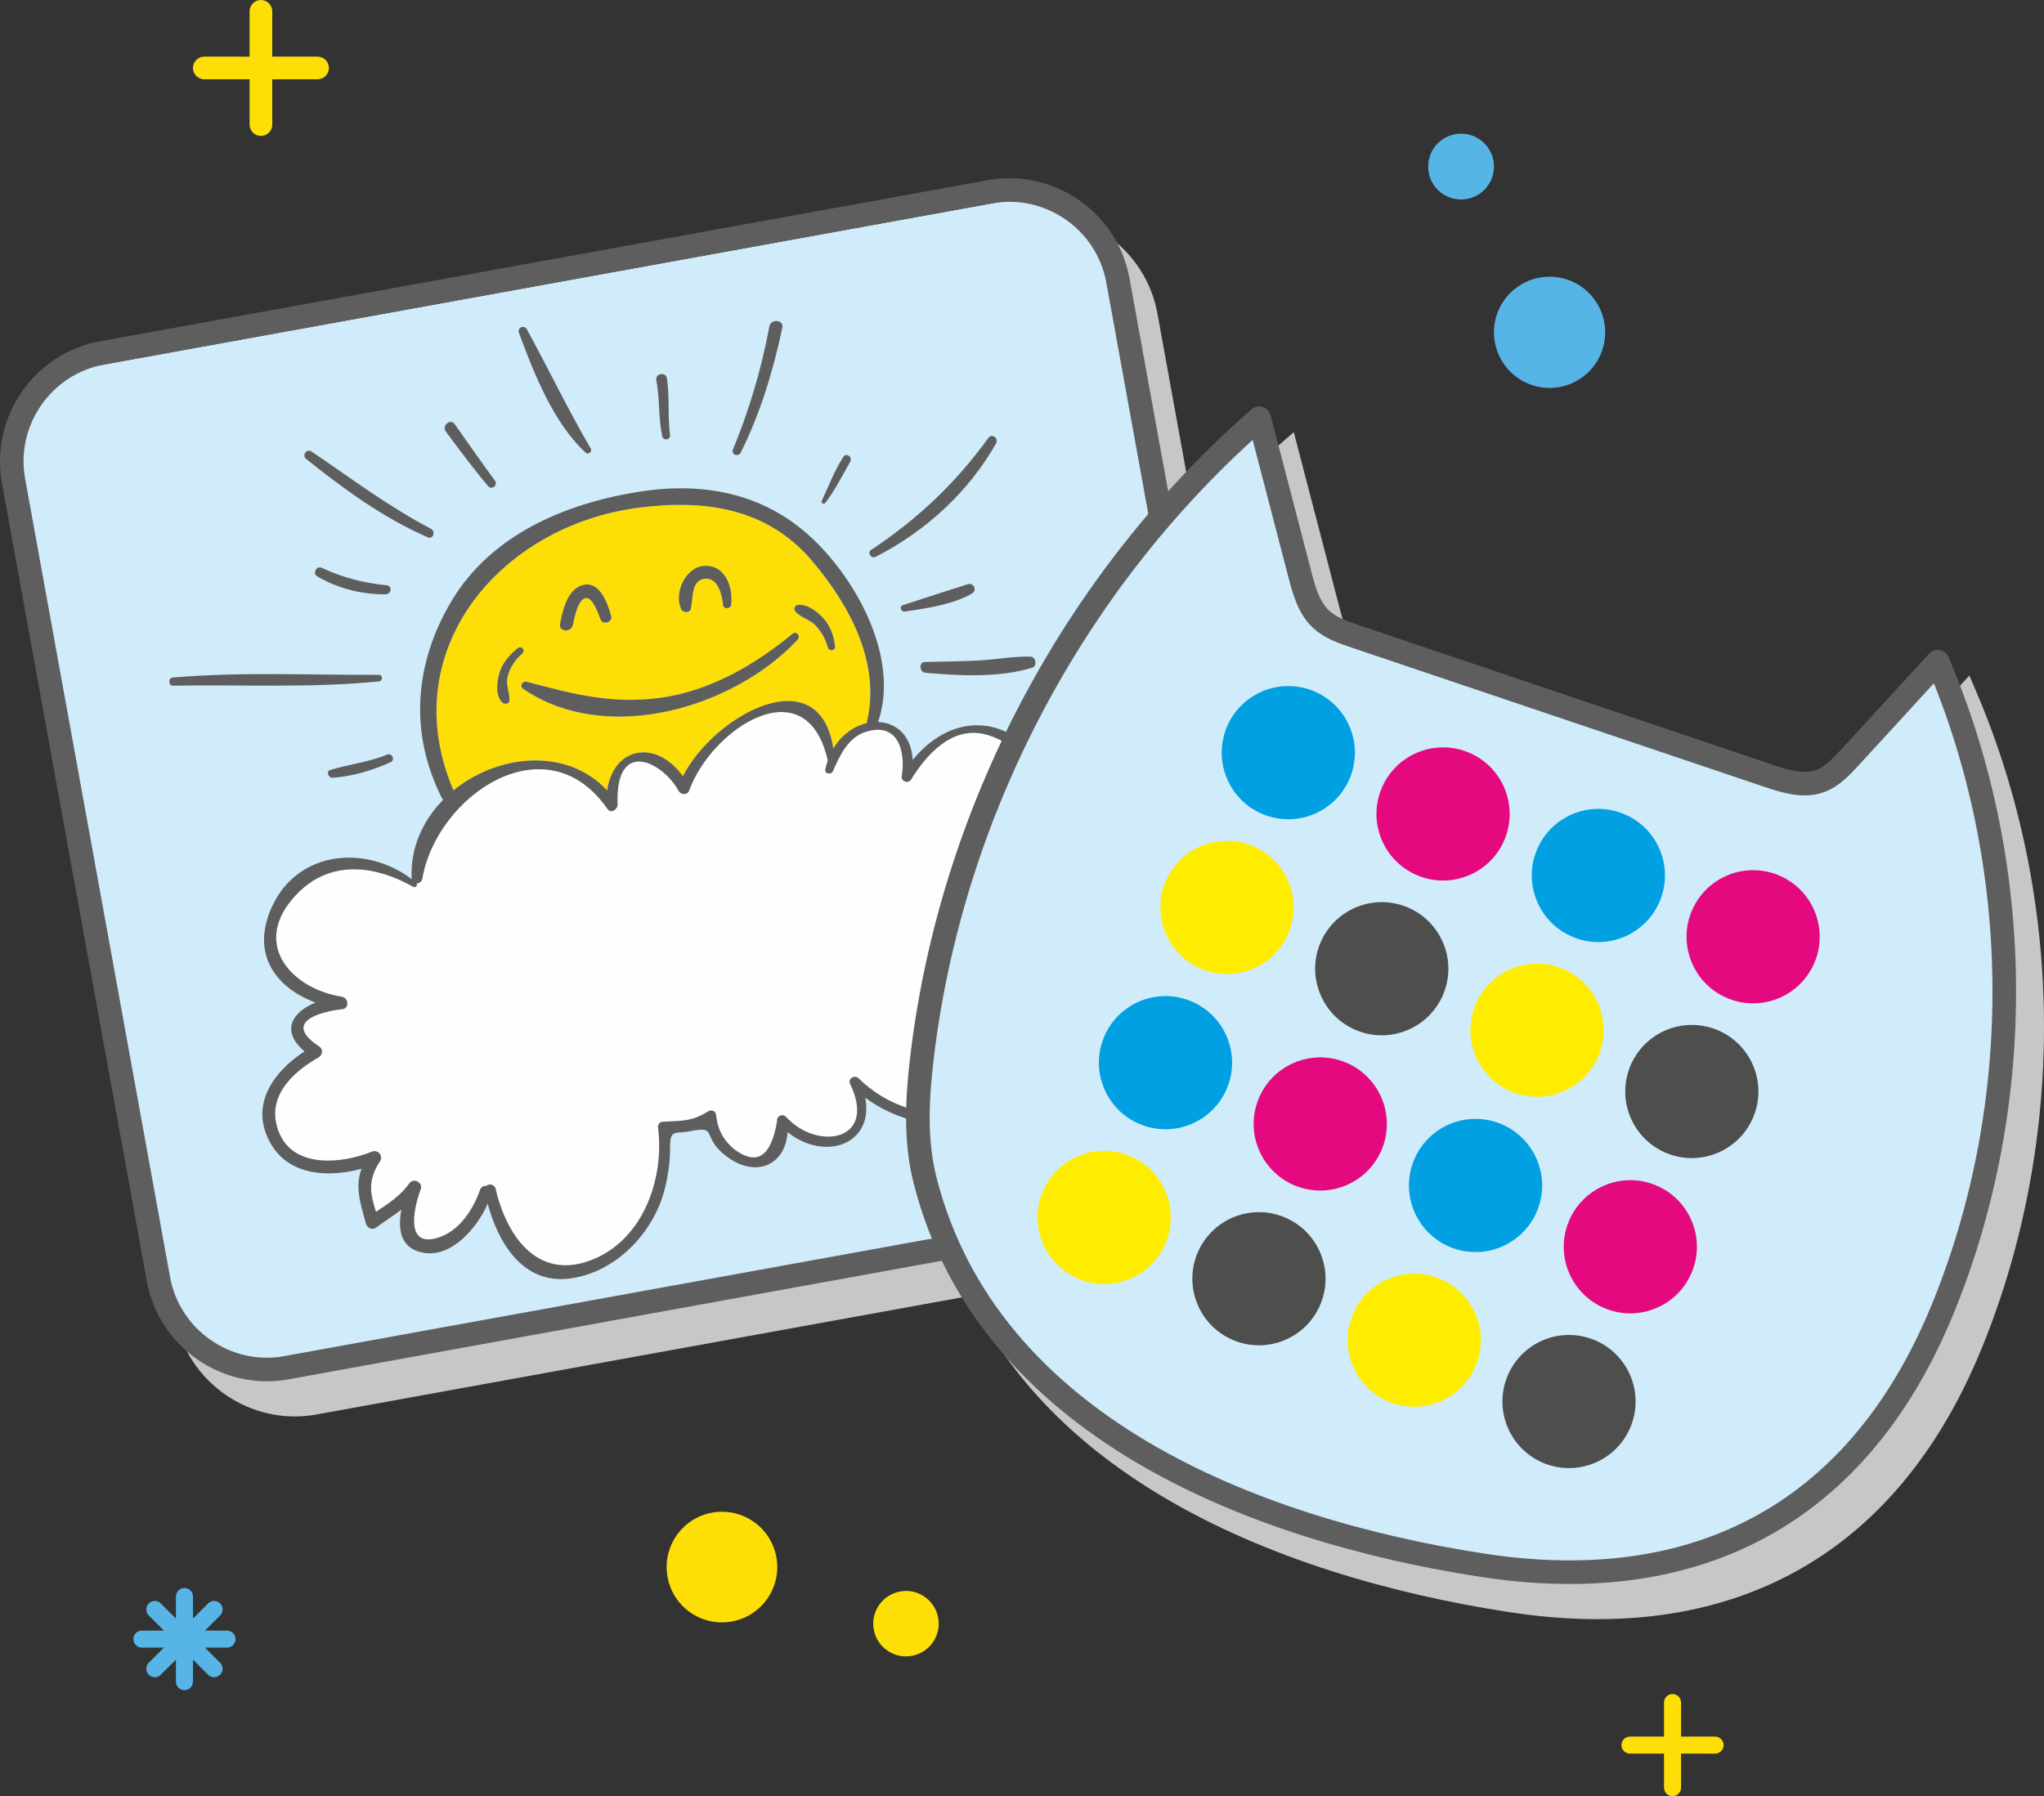 <?xml version="1.0" encoding="UTF-8"?>
<!DOCTYPE svg PUBLIC "-//W3C//DTD SVG 1.0//EN" "http://www.w3.org/TR/2001/REC-SVG-20010904/DTD/svg10.dtd">
<!-- Creator: CorelDRAW 2020 (64-Bit) -->
<svg xmlns="http://www.w3.org/2000/svg" xml:space="preserve" width="43.334mm" height="38.086mm" version="1.0" style="shape-rendering:geometricPrecision; text-rendering:geometricPrecision; image-rendering:optimizeQuality; fill-rule:evenodd; clip-rule:evenodd"
viewBox="0 0 4505.43 3959.75"
 xmlns:xlink="http://www.w3.org/1999/xlink"
 xmlns:xodm="http://www.corel.com/coreldraw/odm/2003">
 <rect x="0" y="0" width="4505.43" height="3959.75" fill="#333333" stroke="none"/>
 <defs>
  <style type="text/css">
   <![CDATA[
    .str0 {stroke:#5E5E5E;stroke-width:51.98;stroke-miterlimit:22.926}
    .str1 {stroke:#5E5E5E;stroke-width:51.98;stroke-linecap:round;stroke-linejoin:round;stroke-miterlimit:10}
    .fil6 {fill:none;fill-rule:nonzero}
    .fil7 {fill:#FEFEFE}
    .fil10 {fill:#FFED00}
    .fil4 {fill:#FDDF07}
    .fil11 {fill:#E5097F}
    .fil12 {fill:#4E4E4D}
    .fil5 {fill:#56B5E6}
    .fil9 {fill:#00A0E3}
    .fil2 {fill:#FDDF07;fill-rule:nonzero}
    .fil1 {fill:#D0EBF9;fill-rule:nonzero}
    .fil0 {fill:#C6C7C7;fill-rule:nonzero}
    .fil8 {fill:#5E5E5E;fill-rule:nonzero}
    .fil3 {fill:#56B5E6;fill-rule:nonzero}
   ]]>
  </style>
 </defs>
 <g id="Слой_x0020_1">
  <path class="fil0" d="M282.34 830.07l1956.79 -355.17c72.65,-13.18 144.11,4.53 200.63,43.68 56.57,39.19 98.3,99.91 111.51,172.66l85.23 469.64c22.74,-25.12 46.25,-49.95 70.52,-74.42 36.33,-36.62 74.09,-72.09 113.19,-106.25l31.57 -27.57 100.38 385.55c4.34,16.62 8.94,33.74 15.48,49.35 5.79,13.85 13.18,26.45 23.49,36.13 7.83,7.34 17.46,13.06 27.86,17.87 11.76,5.43 24.34,9.73 36.69,13.9l912.13 307.77c17.37,5.85 35.5,11.73 52.53,14.41 15.23,2.39 30.21,2.37 43.94,-2.5 10.02,-3.61 19.11,-9.69 27.57,-16.91 9.53,-8.13 18.83,-18.16 27.85,-27.99l221.19 -241.06 15.79 37c96.68,226.64 146.29,472.62 148.64,719.06 2.35,246.35 -42.56,493.19 -134.9,721.61 -76.74,189.85 -183.33,334.86 -315.91,435.1 -135.11,102.15 -296.77,157.57 -480.9,166.34 -39.61,1.88 -80.19,1.61 -121.64,-0.8 -41.29,-2.41 -83.78,-7.01 -127.43,-13.76 -255.55,-39.51 -531.82,-117.36 -761.93,-254.39 -180.81,-107.69 -333.16,-251.83 -424.96,-442.41l-1440.11 261.4c-72.66,13.18 -144.11,-4.53 -200.64,-43.69 -56.56,-39.18 -98.3,-99.9 -111.5,-172.64l-319.41 -1759.78c-13.18,-72.67 4.53,-144.13 43.69,-200.64 39.19,-56.57 99.9,-98.31 172.65,-111.51z"/>
  <path class="fil1" d="M2281.09 431.12l-2145.66 389.45c-35.42,6.44 -63.3,36.3 -79.64,79.18 -16.38,42.87 -21.19,98.82 -10.55,157.46l319.41 1759.77c10.65,58.63 34.82,109.33 65.19,143.77 30.4,34.35 66.99,52.51 102.42,46.09l2145.65 -389.46c35.43,-6.43 63.3,-36.3 79.64,-79.18 16.35,-42.89 21.19,-98.84 10.55,-157.46l-319.41 -1759.77c-10.64,-58.61 -34.83,-109.29 -65.21,-143.71 -30.38,-34.4 -66.97,-52.58 -102.39,-46.14z"/>
  <path class="fil2" d="M700 124.86l-99.89 0 0 -99.89c0.01,-13.79 -11.17,-24.96 -24.96,-24.96 -13.8,0 -24.97,11.18 -24.97,24.97l0 99.89 -99.9 -0.01c-13.78,0 -24.95,11.2 -24.95,24.97 0,13.8 11.18,24.97 24.96,24.97l99.88 0 0 99.89c0.01,13.79 11.19,24.98 24.98,24.98 13.8,0 24.97,-11.2 24.97,-24.98l-0.01 -99.89 99.89 0c13.8,0 24.98,-11.18 24.98,-24.97 0,-13.78 -11.19,-24.97 -24.97,-24.97l-0.01 0z"/>
  <path class="fil3" d="M500.42 3594.66l-48.61 0 34.35 -34.35c2.92,-3.41 4.52,-7.75 4.52,-12.22 0,-10.36 -8.4,-18.77 -18.77,-18.77 -4.47,0 -8.81,1.61 -12.21,4.51l-34.34 34.34 -0.02 -48.58c0.02,-10.38 -8.38,-18.78 -18.75,-18.78 -10.37,0 -18.77,8.4 -18.77,18.77l0 48.61 -34.34 -34.35c-3.4,-2.9 -7.74,-4.51 -12.21,-4.51 -10.37,0 -18.77,8.41 -18.77,18.77 0,4.47 1.6,8.81 4.51,12.21l34.34 34.34 -48.62 0.02c-10.34,-0.02 -18.76,8.39 -18.76,18.75 0,10.37 8.41,18.77 18.77,18.77l48.6 0.01 -34.34 34.34c-2.9,3.39 -4.5,7.72 -4.5,12.2 0,10.37 8.4,18.77 18.77,18.77 4.47,0 8.81,-1.6 12.21,-4.51l34.34 -34.34 -0.01 48.62c0.01,10.34 8.41,18.76 18.78,18.76 10.37,0 18.77,-8.41 18.77,-18.77l0 -48.61 34.34 34.34c3.4,2.91 7.74,4.51 12.21,4.51 10.37,0 18.77,-8.4 18.77,-18.77 0,-4.47 -1.6,-8.81 -4.51,-12.21l-34.36 -34.33 48.61 0c10.38,-0.01 18.78,-8.41 18.78,-18.78 0,-10.36 -8.4,-18.77 -18.76,-18.77l-0.02 0.02z"/>
  <path class="fil4" d="M1602.82 3576.05c-67.05,6.33 -126.52,-42.88 -132.85,-109.93 -6.33,-67.04 42.88,-126.52 109.93,-132.85 67.04,-6.33 126.51,42.88 132.85,109.93 6.33,67.05 -42.88,126.52 -109.93,132.85z"/>
  <path class="fil4" d="M2003.77 3651.27c-39.68,3.75 -74.88,-25.37 -78.63,-65.05 -3.74,-39.67 25.38,-74.88 65.06,-78.62 39.67,-3.75 74.87,25.38 78.62,65.05 3.74,39.67 -25.38,74.88 -65.05,78.62z"/>
  <path class="fil5" d="M3220.53 294.65c40.06,0 72.53,32.47 72.53,72.53 0,40.06 -32.47,72.54 -72.53,72.54 -40.06,0 -72.53,-32.48 -72.53,-72.54 0,-40.06 32.47,-72.53 72.53,-72.53z"/>
  <path class="fil5" d="M3415.62 610.04c67.69,0 122.56,54.86 122.56,122.56 0,67.68 -54.86,122.55 -122.56,122.55 -67.69,0 -122.56,-54.86 -122.56,-122.55 0,-67.69 54.86,-122.56 122.56,-122.56z"/>
  <path class="fil2" d="M3780.47 3828.42l-75.07 0 0 -75.07c0,-10.38 -8.4,-18.79 -18.77,-18.79 -10.36,0 -18.76,8.41 -18.76,18.77l0 75.07 -75.07 0.02c-10.37,-0.02 -18.77,8.38 -18.77,18.75 0,10.36 8.4,18.77 18.77,18.77l75.07 0.01 0 75.07c0,10.34 8.4,18.75 18.76,18.75 10.37,0 18.77,-8.4 18.77,-18.77l0 -75.06 75.07 0.01c10.37,-0.01 18.77,-8.42 18.77,-18.78 0,-10.37 -8.4,-18.77 -18.77,-18.77l0 0.02z"/>
  <path class="fil6 str0" d="M225.23 777.92l1956.79 -355.17c131.31,-23.84 258.25,64.1 282.09,195.42l319.41 1759.78c23.83,131.32 -64.11,258.25 -195.42,282.08l-1956.79 355.18c-131.32,23.83 -258.25,-64.09 -282.09,-195.41l-319.41 -1759.78c-23.83,-131.32 64.1,-258.26 195.42,-282.1z"/>
  <path class="fil7" d="M1361.26 1773.17c-5.39,-147.13 99.27,-93.79 134.36,-29.91 5.17,9.39 19.55,10.26 23.56,-0.84 49.99,-137.21 258.73,-274.04 305.41,-65.83 -2.15,6.22 -4.01,12.67 -5.45,19.53 -2.13,10.17 13.05,12.51 16.83,3.93 15.02,-34.12 33.18,-74.36 72.34,-86.66 71.42,-22.48 88.32,42.47 79.33,98.11 -1.75,10.9 14.33,16.88 20.17,7.52 33.52,-54.05 88.08,-116.47 159.82,-101.02 142.49,30.68 240.56,297.82 1.04,359.22 -9.52,2.44 -8.26,15.45 0.57,16.28 -1.1,3.69 1.16,8.08 6.08,7.33 152.81,-22.9 193.2,244.78 127.74,340.32 -94.12,137.27 -292.35,152.86 -410.04,36.41 -8.72,-8.6 -24.94,-0.24 -19.08,12.02 60.77,126.77 -72.68,148.03 -141.17,72.8 -7.6,-8.34 -21.23,-2.2 -19.86,9.06 -12.93,77.71 -43.73,98.95 -92.38,63.69 -55.25,-41.49 -31.03,-103.43 -60.58,-84.55 -58.6,37.45 -112.99,7.34 -109.44,35.33 35.11,275.81 -283.86,450.45 -358.03,135.11 -2.54,-10.76 -14.97,-12.02 -21.03,-6.39 -5.23,-0.71 -10.68,1.43 -13.07,8.15 -46.35,129.72 -192.09,164.45 -131.13,-0.74 5.66,-15.31 -15.5,-26.39 -25,-13.21 -21.04,29.15 -46.66,44.47 -73.59,62.76 -11.34,-37.24 -20.12,-67.72 8.83,-111.3 8.05,-12.13 -4.47,-26.79 -17.74,-21.38 -62.39,25.45 -170.39,38.97 -204.11,-40.88 -31.72,-75.1 24.62,-131.85 86.04,-166.62 8.69,-4.93 11.74,-17.81 2.25,-24.05 -93.79,-61.62 28.29,-80.58 50.39,-82.51 16.38,-1.47 13.93,-25.01 -0.81,-27.42 -108.96,-17.6 -195.82,-111.54 -110.02,-214.34 73.09,-87.55 174.56,-79.97 267.05,-28.2 5.59,3.13 10.27,-2.58 7.7,-7.3 5.61,-0.24 11.54,-3.93 12.61,-10.27 30.87,-182.25 272.35,-349.24 408.13,-153.98 8.04,11.56 22.68,0.87 22.26,-10.16z"/>
  <path class="fil4" d="M1323.61 1365.49c4.97,13.02 27.28,6.45 23.59,-7.13 -6.87,-25.37 -23.53,-76.21 -59.77,-69.25 -36.48,7.04 -46.96,55.48 -52.93,85.76 -3.59,18.1 24.54,20.5 28.27,2.85 2.64,-12.53 10.83,-58.26 29.36,-59.37 15.07,-0.89 27.75,37.42 31.48,47.14zm-324.03 376.97c-131.54,-306.85 101.94,-584.82 410.29,-623.53 146.02,-18.34 282.47,1.54 381.5,119.08 81.27,96.45 150.57,223.73 119.46,353.42l-0.15 2.64c-28.01,6.54 -55.72,25.51 -73.94,56.24 -30.19,-201.52 -262.45,-74.18 -331.47,60.88 -59.41,-82.13 -152.58,-65.31 -167.03,31.28 -90.42,-96.46 -241.49,-79.29 -338.67,-0.01zm747.39 -345.3c-83.31,68.7 -182.75,126.46 -291.48,141.19 -106.89,14.46 -192.51,-8.3 -294.32,-35.4 -9.23,-2.45 -16.96,9.47 -8.16,15.46 183.77,125.67 463.87,42.65 605.02,-108.04 7.36,-7.86 -2.24,-20.47 -11.06,-13.2zm11.16 -63.46c-6.56,1.01 -9.16,8.85 -5.19,13.87 11.5,14.55 32.18,17.51 45.01,31.54 12.99,14.18 21.38,29.35 26.76,47.85 2.85,9.78 17.33,8.06 15.96,-2.57 -3.08,-24.5 -11.11,-46.69 -28.59,-64.58 -13.08,-13.37 -34.52,-29.07 -53.95,-26.12zm-639.21 158.14c4.78,-20.55 16.94,-37.52 32.54,-51.37 7.4,-6.55 -2.03,-17.84 -9.87,-11.77 -18.9,14.65 -36.03,34.92 -41.83,58.67 -4.47,18.3 -7.91,47.12 7.48,61.34 5.05,4.65 15.48,3.82 15.71,-4.83 0.5,-18.03 -8.43,-33.24 -4.03,-52.04zm435.44 -216.02c28.46,-2.42 37.74,36.43 39.2,57.39 0.73,10.69 17.25,9.61 18.29,-0.53 3.96,-38.34 -12.81,-87.79 -59.54,-85.14 -41.54,2.36 -67.37,59.75 -50.82,95.3 3.89,8.39 18.58,9.39 21.24,-0.76 5.54,-21.13 -0.69,-63.5 31.64,-66.26z"/>
  <path class="fil8" d="M819.75 2538.88c13.26,-5.42 25.77,9.25 17.74,21.38 -28.94,43.58 -20.16,74.07 -8.83,111.29 26.94,-18.27 52.55,-33.58 73.58,-62.75 9.51,-13.15 30.67,-2.09 25.01,13.21 -16.28,44.1 -35.64,134.04 44.13,104.4 44.46,-16.53 71.94,-61.65 86.98,-103.66 2.4,-6.7 7.85,-8.86 13.08,-8.14 6.06,-5.62 18.5,-4.37 21.02,6.4 26.19,111.48 98.9,207.21 221.36,152.47 107.44,-48.03 150.4,-179.11 136.68,-287.59 -0.73,-5.64 3.05,-12.48 9.32,-12.88 37.99,-2.5 63.81,0.8 100.13,-22.45 7.09,-4.53 16.96,-2.44 18.56,6.92 2.38,31.78 16.38,57.66 42,77.62 48.66,35.25 79.44,14.03 92.39,-63.68 -1.38,-11.26 12.26,-17.4 19.85,-9.07 68.51,75.24 201.96,53.97 141.18,-72.8 -5.86,-12.25 10.37,-20.62 19.07,-12.02 117.7,116.45 315.94,100.86 410.05,-36.43 65.47,-95.52 25.07,-363.21 -127.73,-340.29 -4.93,0.74 -7.19,-3.65 -6.1,-7.34 -8.83,-0.84 -10.07,-13.84 -0.56,-16.27 131.94,-33.8 181.1,-140.28 117.98,-261.51 -23.98,-46.04 -67.47,-86.63 -119.02,-97.72 -71.74,-15.44 -126.29,46.95 -159.82,101.02 -5.82,9.37 -21.92,3.38 -20.16,-7.53 8.98,-55.61 -7.92,-120.56 -79.34,-98.11 -39.15,12.31 -57.32,52.55 -72.35,86.66 -3.77,8.57 -18.94,6.25 -16.82,-3.92 1.43,-6.85 3.31,-13.31 5.46,-19.53 -46.7,-208.21 -255.43,-71.37 -305.41,65.83 -4.03,11.09 -18.4,10.23 -23.57,0.84 -35.09,-63.87 -139.74,-117.21 -134.35,29.92 0.4,11.02 -14.24,21.71 -22.28,10.16 -135.77,-195.27 -377.25,-28.29 -408.12,153.97 -1.08,6.34 -6.99,10.02 -12.6,10.27 2.55,4.72 -2.12,10.44 -7.71,7.29 -92.49,-51.78 -193.96,-59.35 -267.05,28.22 -85.8,102.78 1.05,196.74 110.02,214.34 14.74,2.38 17.18,25.94 0.81,27.41 -22.1,1.94 -144.17,20.89 -50.4,82.5 9.49,6.25 6.47,19.13 -2.24,24.06 -61.4,34.77 -117.77,91.51 -86.04,166.62 33.73,79.85 141.72,66.32 204.11,40.87zm1091.08 -947.46c31.11,-129.7 -38.19,-256.98 -119.46,-353.43 -99.02,-117.53 -235.48,-137.41 -381.49,-119.07 -308.36,38.72 -541.85,316.68 -410.3,623.53 97.18,-79.28 248.26,-96.46 338.68,0 14.43,-96.59 107.61,-113.4 167.02,-31.27 69.03,-135.07 301.28,-262.41 331.45,-60.88 18.25,-30.72 45.94,-49.7 73.96,-56.24 0.04,-0.87 -0.08,-1.72 0.15,-2.64zm-1239.62 726.29c-52.9,-44.44 -27.69,-86.65 24.21,-107.46 -89.71,-33.51 -144.14,-109.72 -94.71,-214 58.29,-122.95 208.49,-133.23 306.75,-58.09 -0.02,-0.07 -0.05,-0.1 -0.05,-0.17 -3.53,-68.87 24.82,-129.41 69.6,-174.9 -1.17,-1.16 -2.31,-2.35 -3.16,-4.05 -72.45,-143.79 -60.34,-297.6 21.76,-434.62 87.11,-145.35 248.56,-213.47 408.78,-239.71 150.32,-24.62 288.98,4.03 397.26,113.15 94.08,94.83 179.93,258.48 133.85,393.88 38.86,1.39 72.99,28.24 76.35,83.51 83.31,-102.53 210.42,-106.73 291.4,17.43 70.59,108.22 39.17,232.81 -64.37,281.57 106.15,18.19 134.12,263.54 108.3,341.68 -61.12,185.11 -302.19,207.36 -440.07,103.88 19.83,102.97 -88.38,141.76 -171.09,76.08 -5.06,75.98 -75.52,104.52 -142.9,46.65 -44.82,-38.52 -11.78,-61.08 -71.94,-48.79 -31.02,6.35 -44.28,-4.94 -44.13,32.26 0.15,33.71 -4.02,65.19 -12.5,97.7 -25.29,97 -110.78,184.11 -212.16,195.19 -100.89,11.02 -154.59,-80.27 -177.37,-165.24 -23.79,53.99 -79.75,118.74 -141.02,108.18 -52.32,-9.02 -57.33,-52.24 -49.22,-95.25 -17.06,13.22 -35.45,24.64 -54.93,39.1 -9.41,6.98 -20.45,1.94 -23.4,-8.74 -13.37,-48.26 -23.83,-81.33 -9.59,-120.31 -71.31,19.37 -158.31,15.93 -199.44,-54.4 -48.99,-83.77 3.42,-158.23 73.78,-204.53z"/>
  <path class="fil8" d="M2038.76 1459.4c39.97,-1.15 79.89,-1.2 119.81,-3.45 37.53,-2.13 74.76,-9.22 112.38,-8.47 12.32,0.26 16.25,20.7 4.03,24.51 -71.6,22.28 -161.51,17.86 -235.55,11.06 -13.11,-1.21 -14.44,-23.25 -0.68,-23.64z"/>
  <path class="fil8" d="M1989.84 1334.18c47.49,-15.55 95.16,-30.92 142.76,-46.07 13.77,-4.4 22.27,13.3 9.39,20.57 -43.32,24.45 -99.34,32.4 -147.94,39.48 -7.93,1.15 -12.33,-11.31 -4.21,-13.97z"/>
  <path class="fil8" d="M1919.91 1212.41c103.02,-68.27 185.9,-146.64 258.64,-246.86 8.02,-11.05 23.4,0.53 16.96,11.95 -60.55,107.25 -156.33,194.72 -265.94,250.22 -9.07,4.59 -18.31,-9.57 -9.66,-15.3z"/>
  <path class="fil8" d="M1811.23 1104.35c15.4,-32.53 27.96,-66.95 47.69,-97.17 6.62,-10.15 20.8,0.49 15.09,10.63 -17.27,30.63 -33.45,62.73 -54.76,90.76 -3.04,3.97 -10.31,0.63 -8.02,-4.22z"/>
  <path class="fil8" d="M1615.55 991.12c36.11,-87.81 62.93,-178.05 80.35,-271.4 3.38,-18.12 32.3,-15.05 28.48,2.89 -20.24,94.97 -48.14,187.85 -91.53,274.97 -5.18,10.43 -21.91,4.77 -17.29,-6.46z"/>
  <path class="fil8" d="M1459.63 961.6c-8.48,-40.84 -5.26,-82.73 -12.92,-123.69 -2.82,-14.97 21.13,-18.88 23.34,-3.74 6.05,41.36 1.58,83.25 6.79,124.68 1.41,11.16 -14.92,13.76 -17.21,2.76z"/>
  <path class="fil8" d="M1143.89 733.84c-4.28,-11.55 11.44,-18.72 17.35,-7.92 48.03,87.56 90.52,176.93 141.1,263.2 3.6,6.15 -5.58,13.94 -10.95,9.08 -71.32,-65.02 -114.73,-175.91 -147.5,-264.35z"/>
  <path class="fil8" d="M1002.33 935.09c29.12,41.7 58.4,83.31 88.52,124.31 7.32,9.96 -6.69,21.94 -14.79,12.39 -32.89,-38.69 -62.92,-79.64 -93.29,-120.31 -9.88,-13.24 10.22,-29.76 19.57,-16.39z"/>
  <path class="fil8" d="M686.61 995.4c86.8,58.69 169.96,121.55 263.1,170.19 11.17,5.83 5.13,24.16 -7.04,18.85 -97.41,-42.63 -185.11,-106.34 -267.66,-172.59 -10.06,-8.08 0.77,-23.76 11.59,-16.45z"/>
  <path class="fil8" d="M708.71 1251.67c46.43,21.6 92.74,33.44 143.54,38.66 13.07,1.33 10.53,19.67 -2.01,19.81 -52.33,0.56 -106.45,-13.05 -151.43,-39.73 -10.42,-6.17 -1.08,-23.83 9.9,-18.74z"/>
  <path class="fil8" d="M380.61 1493.7c151.05,-13.12 303.45,-5.24 454.91,-6 8.26,-0.04 8.56,13.57 0.42,14.4 -150.82,15.12 -303.46,6.73 -454.8,9.5 -10.22,0.18 -10.65,-17.02 -0.52,-17.9z"/>
  <path class="fil8" d="M728.24 1697.29c41.61,-12.63 84.44,-16.94 124.99,-33.74 10.96,-4.55 18.54,11.86 7.66,16.79 -39.47,17.88 -84.1,31.14 -127.42,34.26 -9.48,0.69 -15.73,-14.12 -5.23,-17.31z"/>
  <path class="fil8" d="M1161.17 1502.95c101.82,27.09 187.44,49.87 294.33,35.39 108.73,-14.72 208.18,-72.49 291.49,-141.18 8.82,-7.26 18.42,5.33 11.05,13.2 -141.14,150.7 -421.24,233.72 -605.03,108.04 -8.77,-6 -1.06,-17.92 8.16,-15.46z"/>
  <path class="fil8" d="M1099.75 1487.37c5.81,-23.76 22.96,-44.02 41.84,-58.68 7.84,-6.07 17.27,5.22 9.86,11.78 -15.61,13.84 -27.75,30.81 -32.54,51.36 -4.38,18.8 4.53,34.02 4.05,52.04 -0.24,8.67 -10.67,9.48 -15.72,4.82 -15.4,-14.21 -11.95,-43.03 -7.49,-61.32z"/>
  <path class="fil8" d="M1752.95 1347.55c-3.96,-5 -1.38,-12.86 5.18,-13.86 19.44,-2.96 40.87,12.76 53.95,26.12 17.49,17.88 25.51,40.07 28.6,64.58 1.36,10.63 -13.12,12.34 -15.97,2.57 -5.39,-18.5 -13.78,-33.67 -26.76,-47.85 -12.84,-14.03 -33.5,-17 -45,-31.55z"/>
  <path class="fil8" d="M1552.31 1247.54c46.71,-2.65 63.5,46.81 59.54,85.14 -1.06,10.14 -17.57,11.22 -18.3,0.53 -1.45,-20.96 -10.73,-59.82 -39.19,-57.39 -32.32,2.74 -26.11,45.12 -31.64,66.26 -2.66,10.16 -17.35,9.16 -21.26,0.76 -16.53,-35.55 9.32,-92.94 50.84,-95.3z"/>
  <path class="fil8" d="M1234.49 1374.87c5.99,-30.29 16.46,-78.74 52.94,-85.76 36.25,-6.96 52.9,43.89 59.78,69.24 3.69,13.58 -18.63,20.15 -23.6,7.14 -3.72,-9.73 -16.42,-48.02 -31.48,-47.14 -18.54,1.12 -26.71,46.84 -29.37,59.38 -3.73,17.64 -31.86,15.23 -28.27,-2.86z"/>
  <path class="fil1 str1" d="M3510.73 3464.76c-77.29,3.68 -158.7,-1.07 -243.9,-14.25 -504.53,-78.02 -1089.6,-306.32 -1227.76,-848.34 -22.51,-88.31 -17.48,-181.24 -6.71,-271.73 64.16,-539.14 334.36,-1051.18 743.23,-1408.36 29.94,114.97 59.89,229.94 89.81,344.98 9.23,35.39 19.6,72.81 46.28,97.87 20.35,19.1 47.66,28.54 74.1,37.46 304.05,102.59 608.08,205.18 912.13,307.77 36.73,12.4 76.89,24.82 113.41,11.79 26.56,-9.47 46.71,-30.99 65.79,-51.78 64.68,-70.5 129.37,-141.02 194.04,-211.46 190.73,447.11 195.73,970.19 13.55,1420.86 -151,373.57 -419.15,568.28 -773.97,585.2z"/>
  <path class="fil9" d="M2893.75 1522.78c75.3,29.84 112.29,115.14 82.43,190.51 -29.87,75.4 -115.23,112.24 -190.53,82.42 -75.28,-29.82 -112.26,-115.12 -82.4,-190.52 29.86,-75.38 115.22,-112.22 190.5,-82.41z"/>
  <path class="fil9" d="M2623.04 2206.22c75.3,29.83 112.28,115.15 82.42,190.52 -29.86,75.39 -115.22,112.24 -190.53,82.42 -75.28,-29.82 -112.24,-115.14 -82.39,-190.52 29.85,-75.38 115.22,-112.24 190.5,-82.42z"/>
  <path class="fil9" d="M3577.18 1793.5c75.38,29.86 112.29,115.14 82.43,190.51 -29.87,75.4 -115.16,112.28 -190.53,82.42 -75.3,-29.83 -112.28,-115.14 -82.42,-190.53 29.86,-75.38 115.22,-112.22 190.52,-82.4z"/>
  <path class="fil9" d="M3306.47 2476.94c75.39,29.85 112.28,115.15 82.42,190.52 -29.85,75.38 -115.15,112.28 -190.52,82.42 -75.32,-29.83 -112.28,-115.15 -82.42,-190.53 29.85,-75.38 115.22,-112.24 190.52,-82.41z"/>
  <path class="fil10" d="M2758.61 1863.96c75.3,29.83 112.28,115.16 82.42,190.53 -29.82,75.28 -115.22,112.22 -190.52,82.4 -75.28,-29.83 -112.22,-115.22 -82.41,-190.5 29.86,-75.38 115.23,-112.24 190.51,-82.43z"/>
  <path class="fil10" d="M2487.89 2547.42c75.3,29.83 112.29,115.12 82.43,190.5 -29.83,75.3 -115.2,112.17 -190.5,82.34 -75.28,-29.82 -112.26,-115.14 -82.43,-190.45 29.86,-75.38 115.22,-112.22 190.5,-82.4z"/>
  <path class="fil10" d="M3442.04 2134.67c75.38,29.86 112.28,115.16 82.42,190.53 -29.82,75.28 -115.15,112.24 -190.52,82.39 -75.3,-29.83 -112.24,-115.22 -82.43,-190.5 29.86,-75.38 115.23,-112.24 190.53,-82.42z"/>
  <path class="fil10" d="M3171.32 2818.13c75.39,29.85 112.29,115.12 82.43,190.5 -29.83,75.3 -115.12,112.2 -190.5,82.34 -75.3,-29.83 -112.28,-115.16 -82.45,-190.46 29.86,-75.38 115.22,-112.22 190.52,-82.39z"/>
  <path class="fil11" d="M3234.89 1657.92c75.32,29.83 112.29,115.12 82.43,190.5 -29.86,75.41 -115.22,112.24 -190.53,82.42 -75.28,-29.82 -112.28,-115.12 -82.41,-190.53 29.85,-75.38 115.23,-112.21 190.51,-82.39z"/>
  <path class="fil11" d="M2964.19 2341.35c75.3,29.83 112.27,115.16 82.42,190.53 -29.86,75.38 -115.23,112.24 -190.53,82.42 -75.28,-29.83 -112.28,-115.16 -82.42,-190.53 29.86,-75.38 115.25,-112.23 190.53,-82.42z"/>
  <path class="fil11" d="M3918.41 1928.66c75.28,29.82 112.18,115.09 82.32,190.47 -29.86,75.41 -115.15,112.28 -190.43,82.46 -75.39,-29.86 -112.29,-115.14 -82.42,-190.53 29.86,-75.38 115.14,-112.26 190.52,-82.4z"/>
  <path class="fil11" d="M3647.69 2612.09c75.28,29.83 112.17,115.12 82.32,190.5 -29.86,75.38 -115.16,112.27 -190.44,82.45 -75.38,-29.86 -112.28,-115.15 -82.42,-190.53 29.86,-75.38 115.16,-112.27 190.53,-82.42z"/>
  <path class="fil12" d="M3099.75 1999.09c75.32,29.84 112.28,115.16 82.42,190.53 -29.82,75.28 -115.21,112.22 -190.52,82.4 -75.28,-29.82 -112.24,-115.23 -82.42,-190.51 29.85,-75.38 115.24,-112.23 190.52,-82.42z"/>
  <path class="fil12" d="M2829.04 2682.55c75.3,29.83 112.28,115.12 82.42,190.5 -29.83,75.32 -115.19,112.18 -190.5,82.35 -75.28,-29.83 -112.27,-115.16 -82.44,-190.46 29.85,-75.39 115.24,-112.21 190.52,-82.4z"/>
  <path class="fil12" d="M3783.26 2269.83c75.28,29.82 112.18,115.11 82.32,190.49 -29.82,75.28 -115.15,112.26 -190.43,82.43 -75.38,-29.85 -112.24,-115.22 -82.42,-190.5 29.85,-75.38 115.15,-112.28 190.52,-82.42z"/>
  <path class="fil12" d="M3512.54 2953.29c75.28,29.82 112.18,115.08 82.32,190.46 -29.83,75.32 -115.12,112.2 -190.41,82.39 -75.38,-29.86 -112.27,-115.16 -82.44,-190.46 29.86,-75.38 115.15,-112.24 190.52,-82.39z"/>
 </g>
</svg>
